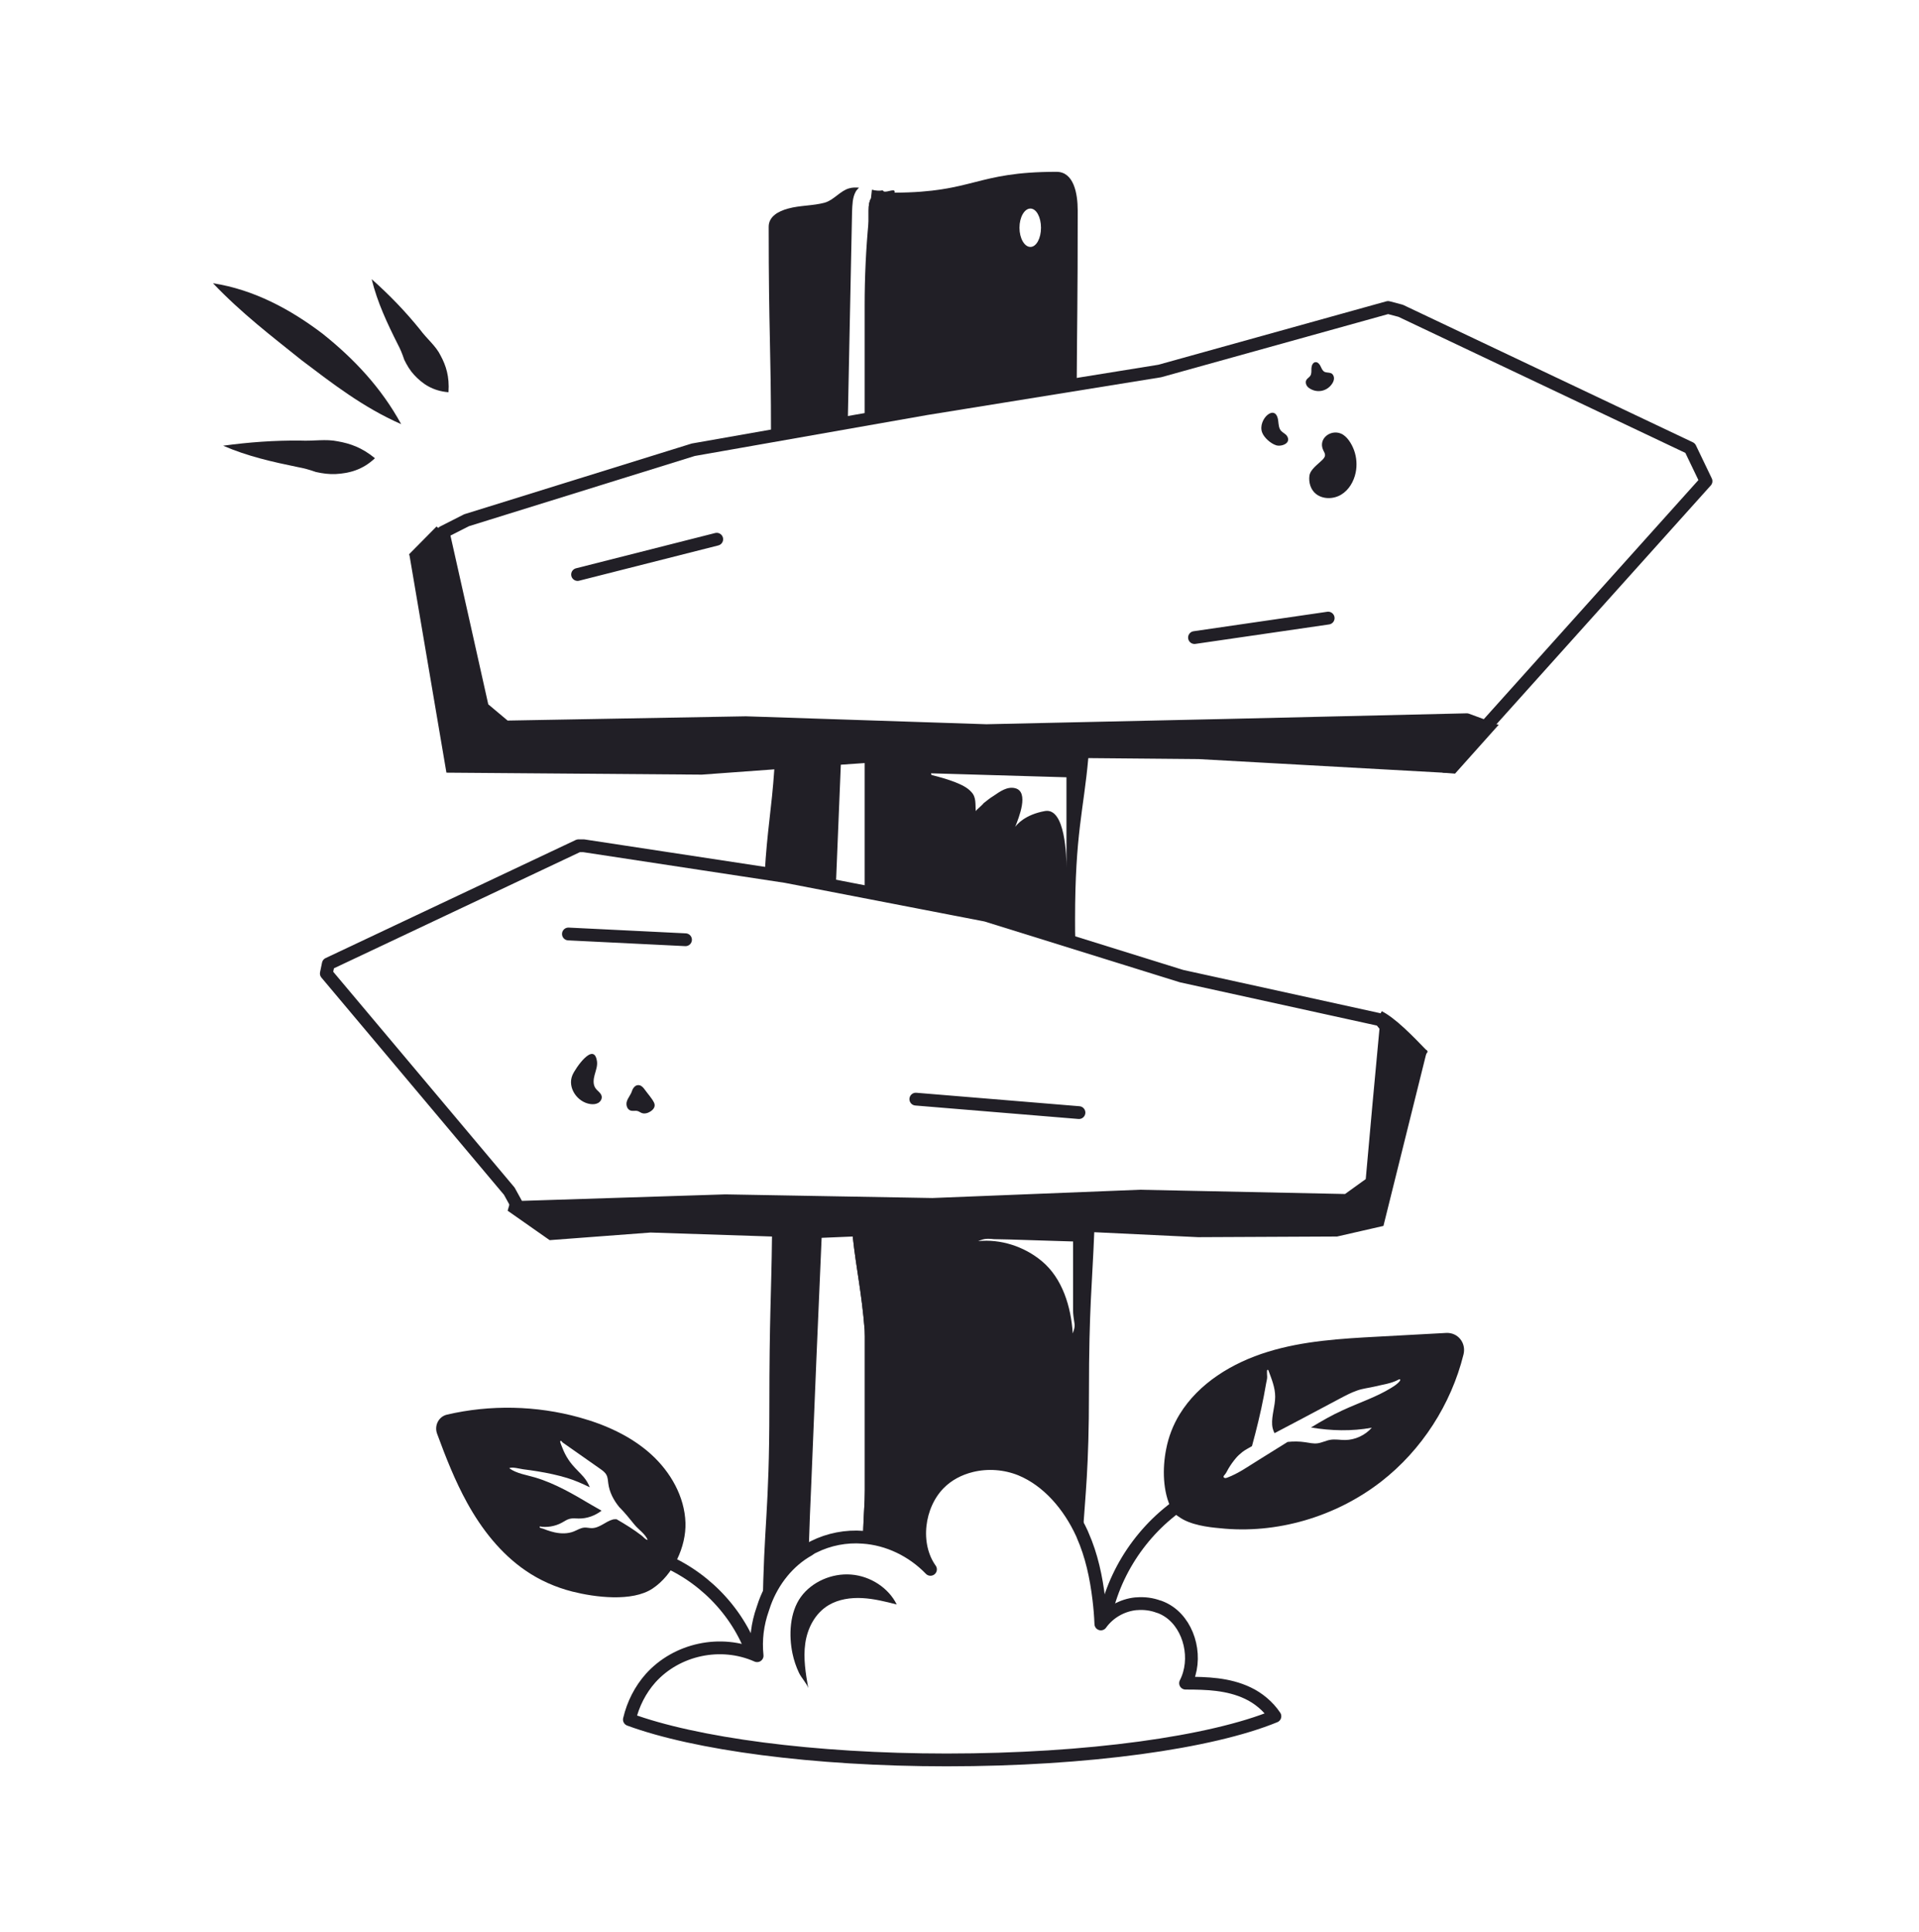 <svg width="150" height="151" viewBox="0 0 150 151" fill="none" xmlns="http://www.w3.org/2000/svg">
<path d="M64.326 93.992C64.275 94.923 64.249 95.828 64.223 96.759C63.938 103.121 63.68 109.457 63.421 115.819C63.343 117.578 63.266 119.363 63.214 121.147C61.637 122.026 60.421 123.552 59.775 125.311C59.723 125.466 59.671 125.621 59.619 125.776C59.697 119.13 60.137 118.25 60.137 110C60.137 102.888 60.292 101.259 60.344 96.656C60.37 95.854 60.37 94.974 60.37 93.94L64.326 93.992Z" fill="#211F26"/>
<path d="M65.852 56.725C65.826 57.733 65.775 58.742 65.723 59.776C65.594 62.931 65.464 66.087 65.335 69.267L61.43 68.517L59.775 68.259C59.956 64.975 60.318 63.216 60.525 60.138C60.576 59.13 60.628 57.966 60.654 56.569L65.852 56.725Z" fill="#211F26"/>
<path d="M67.145 14.672C67.042 14.776 66.939 14.88 66.887 14.983C66.628 15.448 66.628 16.017 66.602 16.535C66.499 22.043 66.369 27.526 66.266 33.035L60.266 34.096C60.266 26.906 60.085 26.207 60.085 17.725C60.085 16.923 60.835 16.509 61.611 16.302C62.542 16.044 63.55 16.095 64.481 15.837C65.18 15.63 65.697 14.905 66.369 14.724C66.628 14.647 66.887 14.647 67.145 14.672Z" fill="#211F26"/>
<path d="M68.335 32.673L67.585 32.802V23.931C67.585 21.63 67.688 19.483 67.895 17.285V16.457C67.895 16.017 67.947 15.733 68.076 15.526C68.102 15.294 68.128 15.061 68.154 14.828C68.439 14.905 68.723 14.931 69.007 14.879C69.111 15.19 69.912 14.672 69.938 14.983C69.938 15.009 69.938 15.035 69.912 15.061C69.887 15.422 69.421 15.785 69.473 16.147C69.525 16.793 68.231 17.543 68.283 18.164C68.361 19.198 69.266 20.155 69.344 21.19C69.447 22.535 69.602 23.905 69.706 25.25C69.835 26.906 69.525 28.586 69.654 30.216C69.706 30.94 69.783 31.664 69.887 32.388L68.335 32.673Z" fill="#211F26"/>
<path d="M74.18 70.974L68.439 69.862L67.585 69.707V56.776L68.05 56.802L71.981 56.931C72.085 57.733 72.266 58.509 72.473 59.284C72.55 59.673 72.654 60.06 72.783 60.449C72.783 60.501 72.783 60.526 72.809 60.578C73.042 61.561 73.275 62.569 73.352 63.578C73.533 66.061 73.999 68.517 74.18 70.974Z" fill="#211F26"/>
<path d="M75.783 112.69C75.835 113.311 75.887 113.957 75.938 114.578C74.981 114.811 74.076 115.276 73.378 116C71.749 117.681 71.335 120.707 72.731 122.673C71.309 121.199 69.395 120.293 67.456 120.164C67.482 119.13 67.533 118.224 67.585 117.242V103.948C67.352 101 66.938 99.268 66.654 96.656C66.628 96.371 66.602 96.087 66.576 95.802C66.55 95.518 66.525 95.233 66.499 94.923C66.473 94.638 66.447 94.354 66.421 94.044L72.887 94.147L75.214 94.044C75.214 94.768 75.137 95.491 75.033 96.216C74.826 97.638 74.542 99.087 74.645 100.483C74.826 102.63 76.481 104.647 76.663 106.768C76.792 108.707 75.654 110.75 75.783 112.69Z" fill="#211F26"/>
<path d="M82.585 13.431C76.223 13.431 76.171 15.035 69.912 15.061H69.757C68.852 15.061 68.309 15.087 68.076 15.526C67.947 15.733 67.895 16.017 67.895 16.457V17.285C67.921 24.94 68.283 25.871 68.335 32.673L69.887 32.388L72.395 31.949L84.162 30.061C84.188 25.25 84.24 23.699 84.24 16.457C84.24 15.112 83.93 13.431 82.585 13.431ZM80.542 19.302C80.076 19.302 79.688 18.63 79.688 17.802C79.688 16.974 80.076 16.302 80.542 16.302C81.007 16.302 81.37 16.974 81.37 17.802C81.37 18.63 81.007 19.302 80.542 19.302ZM85.223 56.931L77.102 57.112L71.982 56.931L68.05 56.802C68.076 57.862 68.076 58.767 68.102 59.595C68.231 63.035 68.413 64.923 68.439 69.862L74.18 70.974L77.076 71.544L84.059 73.716C84.033 73.147 84.033 72.526 84.033 71.88C84.033 65.155 84.706 63.319 85.068 59.259C85.145 58.561 85.197 57.811 85.223 56.931ZM83.361 67.819C83.361 67.018 83.283 63.113 81.68 63.397C80.102 63.681 79.481 64.457 79.352 64.638C79.637 63.914 80.464 61.897 79.352 61.612C78.731 61.457 78.162 61.871 77.671 62.207C77.412 62.362 77.154 62.569 76.895 62.776C76.792 62.906 76.663 63.009 76.559 63.113C76.507 63.164 76.275 63.345 76.275 63.423C76.223 62.88 76.326 62.337 75.938 61.922C75.602 61.535 75.111 61.328 74.671 61.147C74.076 60.914 73.43 60.733 72.809 60.578C72.654 60.526 72.499 60.475 72.344 60.449H72.783L83.361 60.759V67.819ZM75.214 94.043L72.887 94.147L66.421 94.043C66.447 94.353 66.473 94.638 66.499 94.923C66.525 95.233 66.55 95.518 66.576 95.802C66.602 96.087 66.628 96.371 66.654 96.656C66.938 99.268 67.352 101 67.585 103.948C67.688 105.293 67.766 106.871 67.766 108.888C67.766 112.948 67.688 115.199 67.585 117.242C67.533 118.224 67.482 119.13 67.456 120.164C69.395 120.293 71.309 121.199 72.731 122.673C71.335 120.707 71.749 117.681 73.378 116C74.076 115.276 74.981 114.811 75.938 114.578C77.206 114.268 78.576 114.371 79.792 114.863C81.912 115.742 83.568 117.681 84.576 119.88C84.602 119.931 84.602 119.957 84.628 120.009C84.835 116.879 85.119 114.707 85.119 108.862C85.119 102.19 85.378 100.328 85.533 96.319C85.559 95.543 85.585 94.664 85.611 93.63L75.214 94.043ZM83.852 104.233C83.723 102.164 83.05 99.914 81.421 98.569C80.05 97.431 78.214 96.836 76.456 97.017C76.714 96.914 76.921 96.836 77.18 96.836C77.361 96.836 77.516 96.836 77.697 96.863C78.085 96.863 78.499 96.888 78.887 96.888C79.714 96.914 80.568 96.94 81.395 96.966L83.878 97.043V102.423C83.878 102.759 83.93 103.069 83.981 103.405C84.033 103.716 83.956 103.948 83.852 104.233Z" fill="#211F26"/>
<path d="M118.895 53.724L113.231 60.423L93.68 59.336L85.068 59.259L74.283 59.156L72.473 59.284L68.102 59.595L67.585 59.647L65.723 59.776L60.525 60.138L54.861 60.552L34.895 60.397L31.999 43.354L34.869 42.629L37.714 55.328L39.499 56.828L58.3 56.492L60.654 56.569L65.852 56.725L67.585 56.776L68.05 56.802L71.982 56.931L77.102 57.112L85.223 56.931L95.878 56.698L114.654 56.259L116.128 56.802L118.895 53.724Z" fill="#211F26"/>
<path d="M36.24 48.733L35.826 49.069L31.973 43.328L34.12 41.156L34.637 41.595L36.24 48.733Z" fill="#211F26"/>
<path d="M111.551 82.095L108.137 95.828L104.516 96.656L93.654 96.707L85.533 96.319L79.12 96.009L75.033 96.216L66.654 96.656L64.223 96.759L63.887 96.784L60.344 96.656L50.852 96.345L42.964 96.94L39.68 94.638L40.016 93.475L40.507 94.379L56.697 93.862L60.37 93.94L64.326 93.992L66.421 94.043L72.887 94.147L75.214 94.043L85.611 93.63L89.102 93.501L105.292 93.836L107.232 92.44L108.24 81.371L111.551 82.095Z" fill="#211F26"/>
<path d="M111.602 82.199L108.473 86.957L107.775 86.388L108.344 80.259L107.904 79.716L107.671 79.664L108.007 79.043C109.068 79.587 110.335 80.88 111.602 82.199Z" fill="#211F26"/>
<path d="M108.344 80.259L107.775 86.388L107.232 92.44L105.292 93.836L89.102 93.501L72.887 94.147L56.697 93.862L40.507 94.379L39.809 93.112L25.507 76.095L25.663 75.345L45.214 66.112H45.628L61.43 68.517L77.076 71.544L92.361 76.302L107.671 79.664L107.904 79.716L108.344 80.259Z" stroke="#211F26" stroke-miterlimit="10" stroke-linecap="round" stroke-linejoin="round"/>
<path d="M44.431 73.007C47.481 73.157 50.532 73.307 53.583 73.457" stroke="#211F26" stroke-miterlimit="10" stroke-linecap="round" stroke-linejoin="round"/>
<path d="M71.586 85.917C75.836 86.268 80.087 86.619 84.338 86.97" stroke="#211F26" stroke-miterlimit="10" stroke-linecap="round" stroke-linejoin="round"/>
<path d="M99.654 134.156C94.688 136.199 85.042 137.569 73.999 137.569C63.55 137.569 54.318 136.302 49.197 134.414C49.481 133.198 50.05 132.086 50.852 131.181C52.895 128.906 56.335 128.155 59.18 129.423C59.05 128.181 59.206 126.94 59.619 125.776C59.671 125.621 59.723 125.466 59.775 125.311C60.421 123.552 61.637 122.026 63.214 121.147C63.343 121.043 63.473 120.966 63.602 120.914C64.792 120.319 66.137 120.06 67.456 120.164C69.395 120.293 71.309 121.199 72.731 122.673C71.335 120.707 71.749 117.681 73.378 116C74.076 115.276 74.981 114.811 75.938 114.578C77.206 114.268 78.576 114.371 79.792 114.863C81.912 115.741 83.568 117.681 84.576 119.88C84.602 119.931 84.602 119.957 84.628 120.009C85.326 121.586 85.688 123.293 85.895 125.026C85.973 125.673 86.025 126.293 86.05 126.94C86.697 126.035 87.731 125.466 88.792 125.362C88.818 125.362 88.844 125.362 88.844 125.362C89.438 125.311 90.033 125.388 90.576 125.595H90.602C90.887 125.699 91.145 125.828 91.404 126.009C93.033 127.147 93.628 129.707 92.671 131.569C94.326 131.569 96.007 131.621 97.533 132.345C98.361 132.733 99.137 133.38 99.654 134.156Z" stroke="#211F26" stroke-miterlimit="10" stroke-linecap="round" stroke-linejoin="round"/>
<path d="M62.604 124.823C63.458 123.651 65.015 122.959 66.532 123.08C68.049 123.2 69.46 124.128 70.093 125.418C69.212 125.194 68.323 124.969 67.41 124.92C66.498 124.87 65.549 125.009 64.778 125.466C63.704 126.103 63.112 127.282 62.945 128.455C62.778 129.626 62.977 130.805 63.176 131.955C63.048 131.564 62.642 131.161 62.455 130.765C62.226 130.282 62.056 129.775 61.947 129.256C61.652 127.851 61.714 126.046 62.604 124.823Z" fill="#211F26"/>
<path d="M113.033 104.193C111.256 104.29 109.487 104.391 107.72 104.482C104.82 104.637 101.888 104.809 99.107 105.666C96.322 106.518 93.69 108.128 92.204 110.557C91.685 111.404 91.336 112.33 91.156 113.266C90.853 114.769 90.882 116.63 91.58 117.977C91.597 118.008 91.629 118.056 91.662 118.088C91.775 118.28 91.955 118.455 92.152 118.567C93.019 119.203 94.437 119.377 95.344 119.456C99.755 119.931 104.392 118.583 107.967 115.807C111.125 113.354 113.432 109.769 114.396 105.876C114.62 104.971 113.959 104.143 113.033 104.193ZM109.415 107.953C109.23 108.191 108.954 108.36 108.7 108.515C108.423 108.684 108.136 108.837 107.846 108.979C107.255 109.267 106.648 109.512 106.044 109.762C105.683 109.912 105.323 110.063 104.969 110.228C104.104 110.618 103.284 111.092 102.475 111.584C104.037 111.844 105.646 111.891 107.228 111.6C106.705 112.198 105.912 112.561 105.131 112.563C104.746 112.564 104.363 112.482 103.981 112.548C103.639 112.606 103.319 112.78 102.975 112.822C102.659 112.86 102.346 112.784 102.034 112.737C101.578 112.667 101.109 112.661 100.645 112.713C99.891 113.182 99.142 113.655 98.39 114.118C97.59 114.611 96.805 115.176 95.928 115.504C95.862 115.528 95.788 115.552 95.725 115.526C95.542 115.454 95.691 115.326 95.754 115.25C95.86 115.122 95.926 114.959 96.011 114.815C96.186 114.519 96.386 114.236 96.611 113.971C96.751 113.806 96.929 113.643 97.119 113.493C97.349 113.316 97.613 113.193 97.861 113.041C98.213 111.751 98.535 110.448 98.789 109.119C98.854 108.781 98.916 108.441 98.975 108.099C99.002 107.943 99.058 107.763 99.048 107.605C99.039 107.461 99.031 107.323 99.035 107.175C99.036 107.153 99.036 107.131 99.046 107.11C99.055 107.09 99.076 107.072 99.099 107.075C99.128 107.078 99.143 107.109 99.153 107.136C99.396 107.801 99.676 108.458 99.675 109.18C99.675 109.549 99.603 109.916 99.538 110.279C99.474 110.641 99.414 111.01 99.438 111.374C99.454 111.61 99.525 111.829 99.625 112.026C100.355 111.642 101.087 111.258 101.816 110.872C102.773 110.36 103.744 109.846 104.718 109.33C105.152 109.101 105.601 108.859 106.08 108.695C106.534 108.53 107 108.492 107.475 108.378C108.1 108.221 108.743 108.153 109.321 107.84C109.359 107.82 109.409 107.8 109.438 107.828C109.471 107.859 109.445 107.915 109.415 107.953Z" fill="#211F26"/>
<path d="M50.88 113.668C49.324 112.264 47.342 111.368 45.298 110.8C41.924 109.864 38.316 109.791 34.938 110.579C34.284 110.731 33.933 111.438 34.165 112.069C34.848 113.926 35.568 115.757 36.514 117.471C37.648 119.527 39.133 121.429 41.07 122.761C42.18 123.525 43.434 124.079 44.742 124.411C46.488 124.853 49.409 125.234 51.003 124.177C52.623 123.104 53.642 120.896 53.58 119.026C53.513 116.996 52.426 115.064 50.88 113.668ZM50.166 120.042C49.555 119.569 48.883 119.154 48.195 118.756C48.095 118.758 47.993 118.751 47.898 118.777C47.608 118.857 47.354 119.024 47.095 119.171C46.836 119.318 46.553 119.45 46.252 119.45C46.061 119.45 45.872 119.396 45.681 119.408C45.382 119.427 45.124 119.603 44.847 119.712C44.382 119.897 43.852 119.89 43.357 119.784C43.154 119.74 42.955 119.68 42.759 119.611C42.661 119.576 42.564 119.539 42.467 119.5C42.407 119.477 42.231 119.445 42.194 119.404C42.174 119.383 42.174 119.346 42.197 119.329C42.224 119.306 42.327 119.342 42.362 119.346C42.439 119.353 42.517 119.355 42.595 119.355C42.75 119.356 42.906 119.342 43.058 119.318C43.364 119.267 43.66 119.167 43.929 119.019C44.125 118.911 44.31 118.778 44.528 118.722C44.757 118.664 44.999 118.696 45.236 118.7C45.883 118.71 46.517 118.476 47.022 118.087C46.757 117.936 46.486 117.787 46.227 117.633C44.828 116.804 43.405 115.963 41.834 115.493C41.179 115.297 40.371 115.186 39.809 114.771C39.992 114.633 40.659 114.821 40.894 114.85C41.281 114.899 41.666 114.953 42.05 115.016C42.816 115.142 43.576 115.303 44.319 115.527C44.935 115.712 45.523 115.977 46.099 116.257C45.987 115.97 45.829 115.697 45.624 115.459C45.34 115.127 45.011 114.831 44.729 114.495C44.511 114.236 44.324 113.951 44.17 113.651C44.09 113.496 44.02 113.337 43.959 113.175C43.904 113.029 43.837 112.889 43.794 112.74C43.785 112.708 43.778 112.669 43.801 112.645C43.823 112.624 43.861 112.629 43.885 112.648C43.923 112.677 43.938 112.722 43.976 112.754C44.031 112.799 44.096 112.838 44.155 112.879C44.27 112.96 44.384 113.04 44.499 113.121C44.728 113.281 44.957 113.442 45.185 113.602C45.642 113.923 46.099 114.243 46.554 114.563C46.668 114.643 46.782 114.722 46.896 114.803C47.089 114.938 47.288 115.08 47.399 115.284C47.51 115.488 47.519 115.726 47.547 115.954C47.633 116.645 47.969 117.275 48.413 117.817L48.423 117.824C48.852 118.25 49.221 118.724 49.602 119.188C49.916 119.571 50.441 119.906 50.626 120.371C50.476 120.375 50.286 120.135 50.166 120.042Z" fill="#211F26"/>
<path d="M86.452 126.068C87.349 122.222 89.922 118.798 93.367 116.868" stroke="#211F26" stroke-miterlimit="10" stroke-linecap="round" stroke-linejoin="round"/>
<path d="M58.585 128.635C57.174 125.287 54.235 122.62 50.767 121.541" stroke="#211F26" stroke-miterlimit="10" stroke-linecap="round" stroke-linejoin="round"/>
<path d="M46.662 82.953C46.715 83.31 46.578 83.663 46.482 84.011C46.387 84.359 46.339 84.759 46.543 85.056C46.697 85.281 46.983 85.429 47.031 85.696C47.068 85.902 46.937 86.113 46.755 86.216C46.572 86.319 46.351 86.33 46.144 86.301C45.131 86.159 44.33 85.019 44.744 84.042C44.982 83.483 46.431 81.389 46.662 82.953Z" fill="#211F26"/>
<path d="M50.416 85.196C50.641 85.508 50.933 85.824 51.111 86.164C51.262 86.451 51.121 86.702 50.842 86.882C50.635 87.016 50.367 87.088 50.139 86.993C50.04 86.952 49.953 86.882 49.85 86.851C49.672 86.796 49.473 86.866 49.294 86.811C49.015 86.725 48.908 86.359 49.001 86.081C49.097 85.796 49.298 85.585 49.393 85.296C49.477 85.04 49.676 84.758 49.991 84.832C50.177 84.876 50.304 85.042 50.416 85.196Z" fill="#211F26"/>
<path d="M112.768 60.397L113.734 60.474L117.149 56.653L114.461 56.026L112.389 58.148L112.768 60.397Z" fill="#211F26"/>
<path d="M133.352 37.612L116.128 56.802L114.654 56.259L95.878 56.698L77.102 57.112L58.3 56.492L39.499 56.828L37.714 55.328L36.24 48.733L34.637 41.595L36.473 40.664L54.188 35.156L72.395 31.949L90.654 29L108.499 24.035L109.482 24.294L132.111 35.026L133.352 37.612Z" stroke="#211F26" stroke-miterlimit="10" stroke-linecap="round" stroke-linejoin="round"/>
<path d="M45.147 44.908C48.773 43.988 52.398 43.069 56.024 42.15" stroke="#211F26" stroke-miterlimit="10" stroke-linecap="round" stroke-linejoin="round"/>
<path d="M93.369 49.837C96.852 49.33 100.334 48.823 103.817 48.316" stroke="#211F26" stroke-miterlimit="10" stroke-linecap="round" stroke-linejoin="round"/>
<path d="M105.966 36.946C105.823 37.634 105.442 38.294 104.842 38.66C104.242 39.026 103.414 39.043 102.862 38.608C102.445 38.278 102.282 37.703 102.352 37.187C102.42 36.688 103.014 36.299 103.35 35.96C103.454 35.855 103.564 35.737 103.573 35.589C103.582 35.444 103.489 35.316 103.428 35.184C103.016 34.291 104.005 33.545 104.823 33.895C105.308 34.102 105.663 34.712 105.838 35.188C106.041 35.742 106.086 36.368 105.966 36.946Z" fill="#211F26"/>
<path d="M104.056 29.178C104.197 29.249 104.274 29.414 104.273 29.572C104.272 29.73 104.204 29.881 104.114 30.012C103.698 30.619 102.887 30.755 102.293 30.309C102.106 30.168 101.998 29.893 102.119 29.693C102.193 29.571 102.334 29.502 102.415 29.384C102.532 29.214 102.501 28.987 102.509 28.781C102.518 28.574 102.619 28.327 102.825 28.309C103.006 28.293 103.144 28.465 103.223 28.628C103.302 28.792 103.37 28.98 103.531 29.064C103.679 29.14 103.864 29.103 104.056 29.178Z" fill="#211F26"/>
<path d="M99.912 32.894C99.946 33.166 99.951 33.466 100.132 33.673C100.27 33.831 100.49 33.907 100.602 34.084C100.959 34.649 100.159 34.936 99.749 34.806C99.329 34.673 98.804 34.215 98.652 33.795C98.286 32.787 99.736 31.46 99.912 32.894Z" fill="#211F26"/>
<path d="M16.648 22.141C19.861 22.641 22.701 24.181 25.204 26.077C27.665 28.038 29.808 30.312 31.359 33.156C28.381 31.847 25.978 29.974 23.583 28.163C21.237 26.283 18.884 24.486 16.648 22.141Z" fill="#211F26"/>
<path d="M17.442 34.84C19.473 34.562 21.467 34.42 23.471 34.44C24.55 34.49 25.451 34.299 26.404 34.498C27.359 34.667 28.291 34.978 29.307 35.819C28.338 36.737 27.282 36.997 26.255 37.054C25.737 37.082 25.222 37.012 24.703 36.898C24.149 36.704 23.768 36.603 23.261 36.508C21.316 36.108 19.344 35.669 17.442 34.84Z" fill="#211F26"/>
<path d="M29.052 21.82C30.439 23.051 31.686 24.346 32.82 25.748C33.403 26.535 34.067 27.026 34.449 27.811C34.859 28.579 35.14 29.418 35.056 30.66C33.801 30.56 32.997 29.981 32.367 29.3C32.049 28.956 31.809 28.553 31.599 28.12C31.429 27.611 31.294 27.295 31.078 26.883C30.278 25.289 29.497 23.646 29.052 21.82Z" fill="#211F26"/>
</svg>

